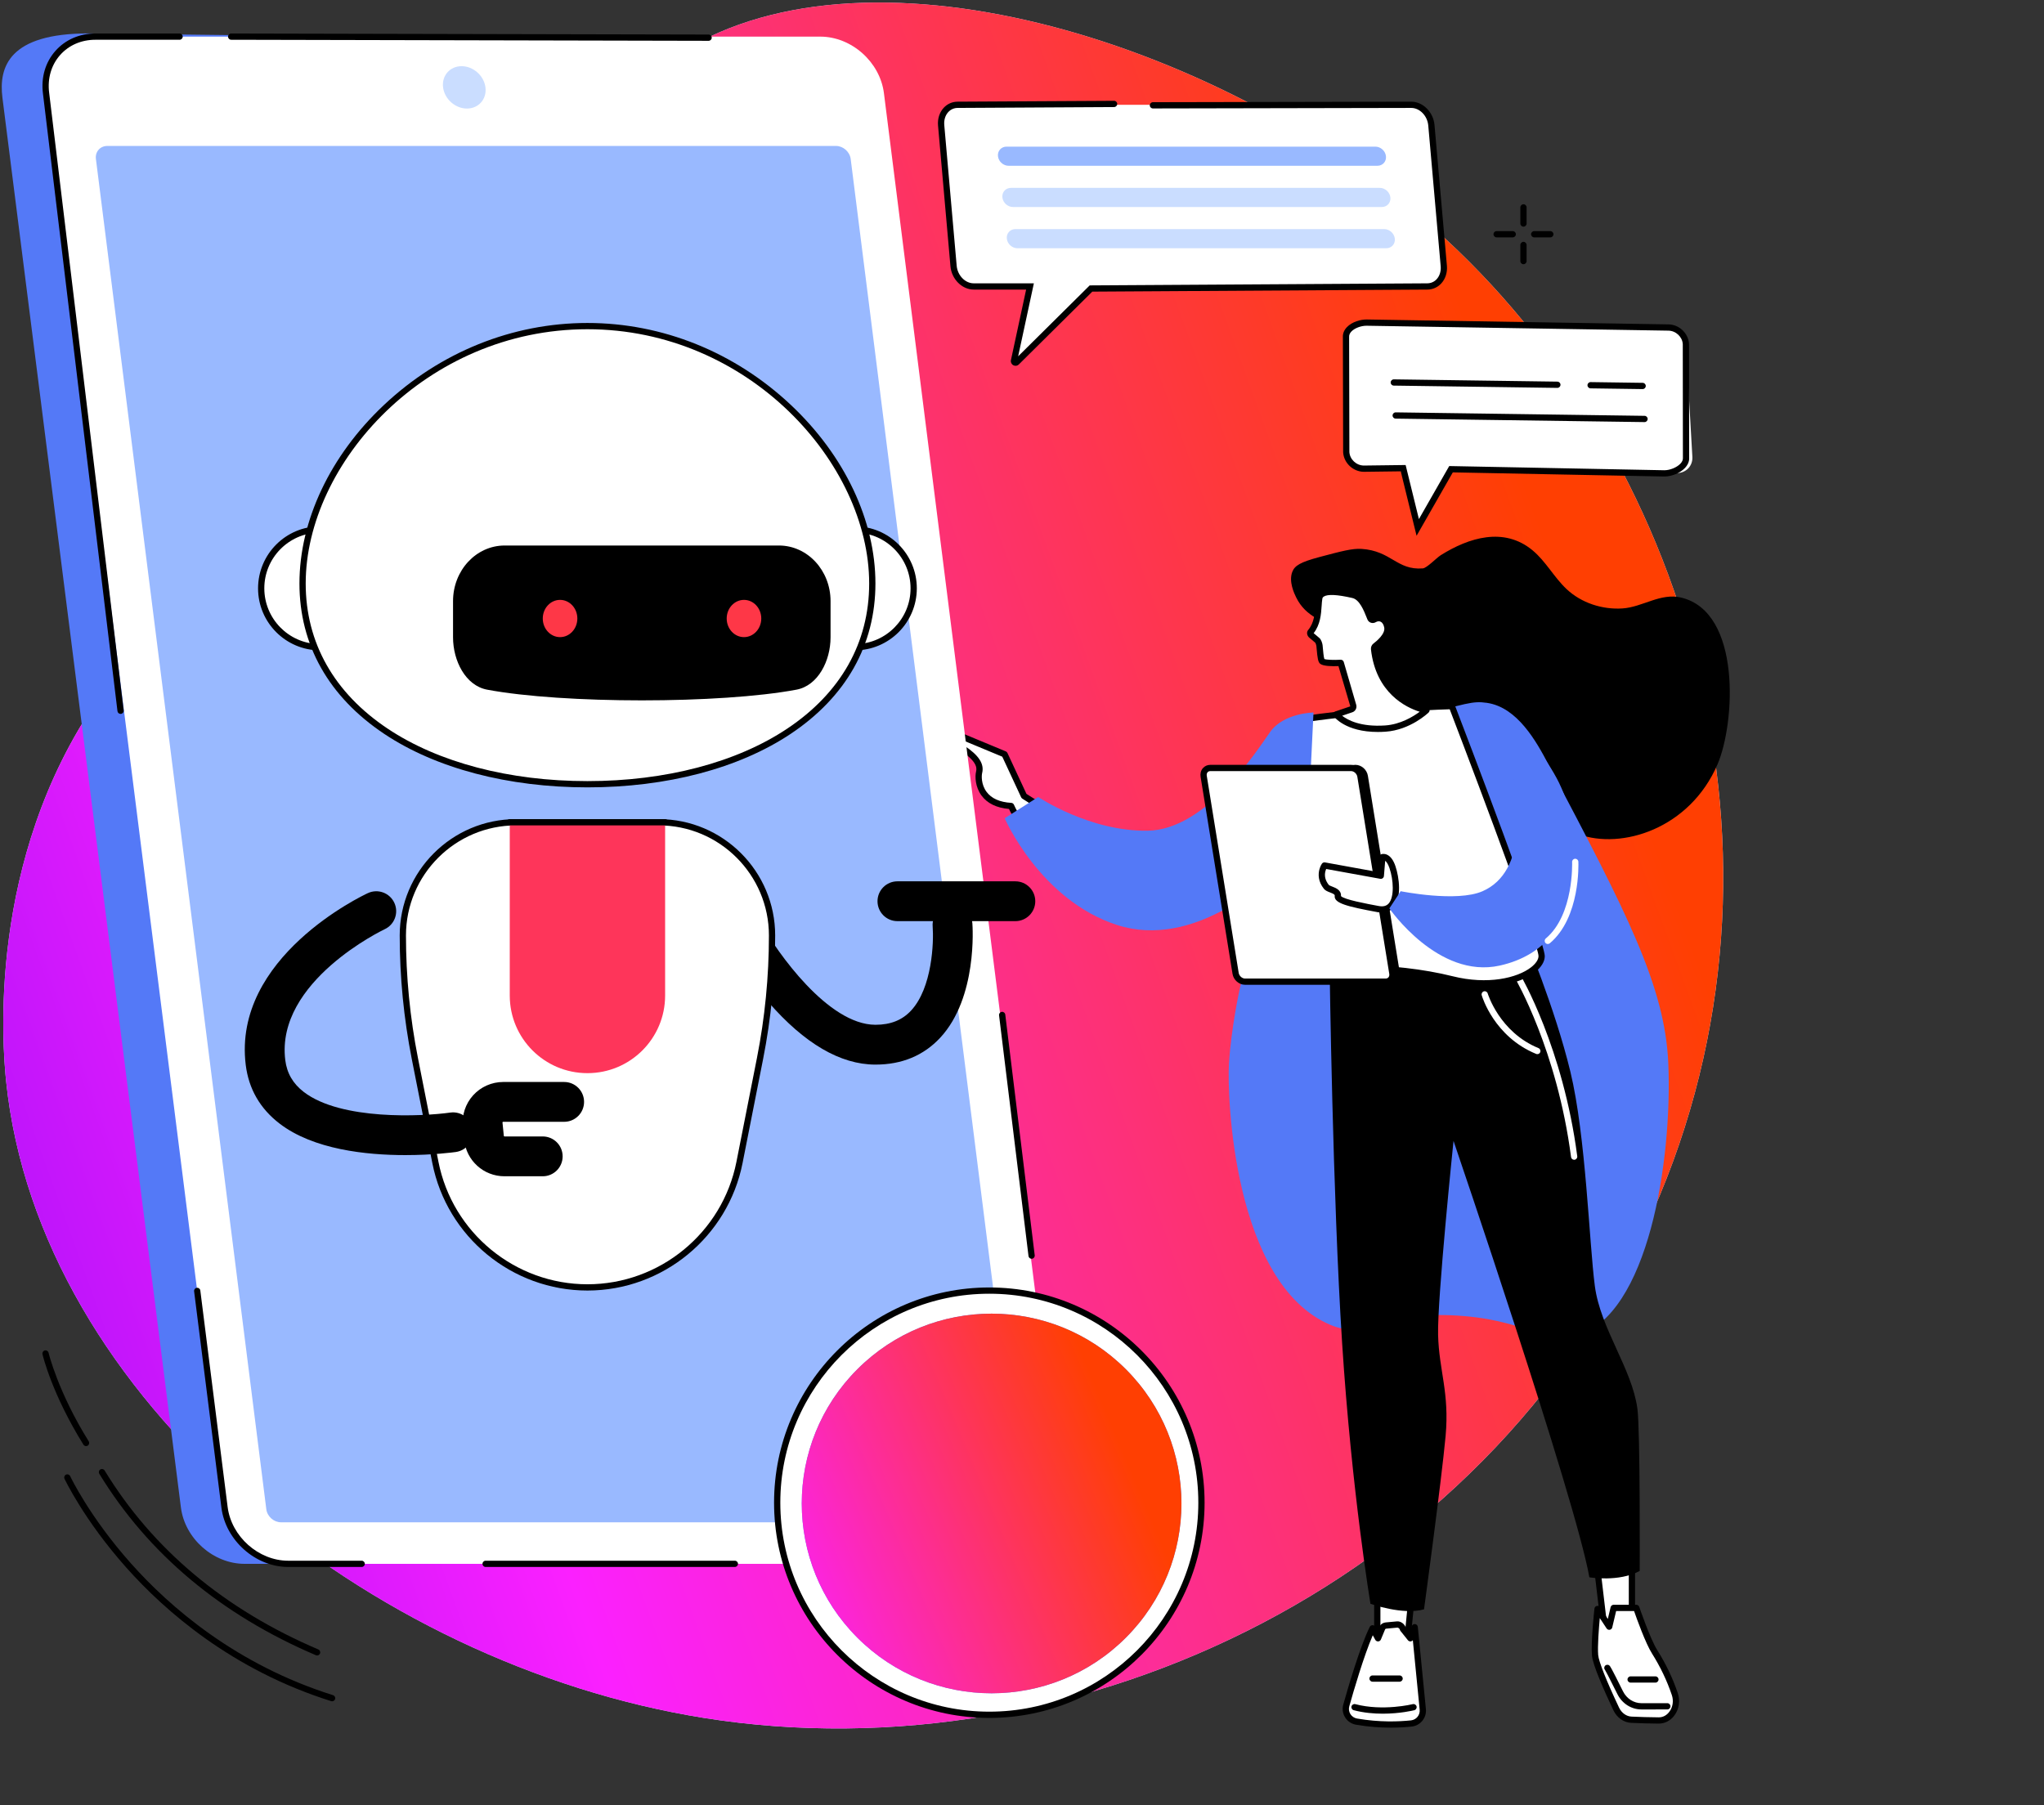 <svg width="557" height="492" viewBox="0 0 557 492" fill="none" xmlns="http://www.w3.org/2000/svg">
<rect x="0" y="0" width="557" height="492" fill="#333333" stroke="none"/>
<path d="M114.377 119.492C163.404 69.97 149.367 38.933 182.914 16.005C234.533 -19.276 330.871 11.077 387.707 59.605C457.319 119.04 493.234 227.561 452.321 325.737C408.75 430.292 294.109 484.566 191.813 468.209C100.463 453.603 10.664 381.347 1.666 294.685C0.691 285.291 -3.614 234.515 26.581 190.737C51.539 154.553 75.513 158.748 114.377 119.492Z" fill="#CADDFF"/>
<path d="M114.377 119.492C163.404 69.97 149.367 38.933 182.914 16.005C234.533 -19.276 330.871 11.077 387.707 59.605C457.319 119.04 493.234 227.561 452.321 325.737C408.75 430.292 294.109 484.566 191.813 468.209C100.463 453.603 10.664 381.347 1.666 294.685C0.691 285.291 -3.614 234.515 26.581 190.737C51.539 154.553 75.513 158.748 114.377 119.492Z" fill="url(#paint0_linear_2001_1871)"/>
<path d="M60.263 88.026C60.164 88.026 60.064 88.008 59.966 87.972C59.525 87.808 59.3 87.318 59.464 86.877L60.996 82.755C61.161 82.314 61.653 82.091 62.092 82.253C62.533 82.417 62.758 82.908 62.594 83.349L61.062 87.47C60.934 87.814 60.609 88.026 60.263 88.026Z" fill="black"/>
<path d="M56.694 97.625C56.595 97.625 56.495 97.608 56.397 97.572C55.956 97.407 55.731 96.917 55.895 96.476L57.428 92.355C57.591 91.914 58.083 91.69 58.523 91.853C58.964 92.017 59.189 92.508 59.025 92.949L57.493 97.07C57.365 97.413 57.04 97.625 56.694 97.625Z" fill="black"/>
<path d="M56.506 89.746C56.407 89.746 56.307 89.728 56.209 89.692L52.087 88.161C51.646 87.997 51.422 87.506 51.585 87.065C51.749 86.623 52.242 86.4 52.681 86.563L56.802 88.095C57.243 88.259 57.468 88.749 57.304 89.19C57.177 89.534 56.851 89.746 56.506 89.746Z" fill="black"/>
<path d="M66.105 93.315C66.007 93.315 65.906 93.298 65.808 93.262L61.687 91.729C61.246 91.565 61.021 91.075 61.185 90.633C61.349 90.192 61.841 89.968 62.281 90.132L66.402 91.664C66.843 91.828 67.068 92.319 66.904 92.76C66.777 93.103 66.451 93.315 66.105 93.315Z" fill="black"/>
<path d="M415.155 61.773C414.684 61.773 414.303 61.391 414.303 60.92V56.523C414.303 56.053 414.684 55.671 415.155 55.671C415.625 55.671 416.007 56.053 416.007 56.523V60.92C416.007 61.391 415.625 61.773 415.155 61.773Z" fill="black"/>
<path d="M415.155 72.014C414.684 72.014 414.303 71.632 414.303 71.162V66.765C414.303 66.295 414.684 65.913 415.155 65.913C415.625 65.913 416.007 66.295 416.007 66.765V71.162C416.007 71.632 415.625 72.014 415.155 72.014Z" fill="black"/>
<path d="M412.232 64.695H407.835C407.365 64.695 406.983 64.313 406.983 63.842C406.983 63.372 407.365 62.99 407.835 62.99H412.232C412.703 62.99 413.084 63.372 413.084 63.842C413.084 64.313 412.703 64.695 412.232 64.695Z" fill="black"/>
<path d="M422.474 64.695H418.077C417.606 64.695 417.225 64.313 417.225 63.842C417.225 63.372 417.606 62.99 418.077 62.99H422.474C422.944 62.99 423.326 63.372 423.326 63.842C423.326 64.313 422.944 64.695 422.474 64.695Z" fill="black"/>
<path d="M86.41 451.186C86.298 451.186 86.185 451.164 86.076 451.117C60.207 440.081 40.349 423.443 27.057 401.666C26.811 401.264 26.938 400.74 27.34 400.494C27.742 400.249 28.266 400.376 28.511 400.778C41.616 422.246 61.209 438.655 86.745 449.55C87.178 449.735 87.379 450.235 87.194 450.668C87.056 450.991 86.741 451.186 86.41 451.186Z" fill="black"/>
<path d="M23.457 394.127C23.173 394.127 22.895 393.985 22.734 393.726C14.209 380.052 11.68 369.52 11.576 369.078C11.469 368.62 11.753 368.162 12.211 368.054C12.67 367.946 13.128 368.231 13.235 368.689C13.26 368.794 15.816 379.408 24.179 392.824C24.429 393.223 24.306 393.749 23.908 393.998C23.767 394.085 23.611 394.127 23.457 394.127Z" fill="black"/>
<path d="M90.503 463.677C90.418 463.677 90.332 463.665 90.247 463.638C63.35 455.179 45.03 439.164 34.398 427.218C22.874 414.268 17.629 403.143 17.577 403.033C17.378 402.606 17.563 402.099 17.989 401.901C18.416 401.701 18.923 401.886 19.121 402.313C19.173 402.422 24.338 413.362 35.714 426.131C46.198 437.9 64.258 453.678 90.758 462.013C91.207 462.154 91.457 462.633 91.315 463.081C91.201 463.445 90.865 463.677 90.503 463.677Z" fill="black"/>
<path d="M371.027 149.599C368.513 149.437 365.555 150.223 359.64 151.795C354.31 153.212 352.835 154.165 352.178 155.802C351.103 158.483 352.708 161.787 353.19 162.777C355.915 168.384 360.903 169.119 364.192 171.681C374.833 179.969 369.407 194.043 378.23 202.845C386.635 211.23 394.485 201.379 409.594 209.375C421.489 215.669 420.382 223.764 430.082 227.331C441.93 231.688 460.493 225.832 468.022 208.335C472.843 197.131 474.636 166.765 458.092 162.858C452.465 161.529 447.58 165.482 442.097 165.826C436.615 166.171 430.939 164.344 426.909 160.561C423.481 157.343 421.241 152.979 417.62 149.981C409.837 143.536 400.277 146.512 392.613 151.314C391.468 152.031 388.83 154.825 387.715 154.912C380.629 155.464 379.151 150.121 371.027 149.599Z" fill="black"/>
<path d="M344.864 230.94C339.194 265.662 338.536 266.173 337.77 269.81C337.77 269.81 335.521 280.035 334.897 289.886C334.356 298.433 335.963 349.765 362.496 361.067C372.076 365.149 374.853 357.646 395.255 358.461C416.162 359.296 420.401 366.734 429.522 364.128C449.265 358.487 455.712 316.128 454.626 289.953C453.74 268.635 443.131 248.505 421.912 208.246C418.68 202.114 413.507 192.749 405.173 191.557C401.352 191.01 399.825 191.597 384.487 195.807C367.802 200.387 363.567 195.515 356.406 200.028C349.007 204.691 347.702 213.563 344.864 230.94Z" fill="#5479F7"/>
<path d="M375.318 431.988V448.779L383.397 448.288L384.987 431.988H375.318Z" fill="white"/>
<path d="M375.318 449.632C375.102 449.632 374.893 449.55 374.734 449.401C374.563 449.24 374.466 449.016 374.466 448.78V431.989C374.466 431.518 374.848 431.137 375.318 431.137H384.987C385.228 431.137 385.457 431.238 385.619 431.416C385.78 431.594 385.859 431.832 385.835 432.071L384.246 448.371C384.205 448.788 383.867 449.113 383.449 449.139L375.37 449.631C375.352 449.632 375.335 449.632 375.318 449.632ZM376.17 432.84V447.875L382.62 447.482L384.048 432.84H376.17Z" fill="black"/>
<path d="M384.609 469.718C381.32 470.07 375.936 470.299 369.662 469.218C367.605 468.864 366.302 466.815 366.867 464.806C368.441 459.21 371.548 448.781 374.024 443.785L375.514 446.509L376.707 443.634C376.912 443.293 377.266 443.07 377.661 443.033L380.759 442.744C381.406 442.684 382.181 443.32 382.294 443.96L384.335 446.509L385.512 443.481L387.716 465.884C387.904 467.797 386.522 469.513 384.609 469.718Z" fill="white"/>
<path d="M378.993 470.863C376.229 470.863 373.009 470.659 369.517 470.058C368.297 469.848 367.218 469.127 366.557 468.082C365.9 467.04 365.713 465.762 366.047 464.576C367.34 459.978 370.633 448.709 373.261 443.407C373.402 443.122 373.689 442.94 374.007 442.933C374.328 442.928 374.619 443.099 374.771 443.376L375.409 444.54L375.92 443.307C375.936 443.268 375.955 443.23 375.977 443.194C376.319 442.624 376.919 442.247 377.581 442.185L380.68 441.896C381.681 441.805 382.763 442.593 383.073 443.57L384.076 444.822L384.717 443.172C384.861 442.804 385.237 442.588 385.628 442.636C386.018 442.69 386.321 443.004 386.36 443.397L388.564 465.8C388.798 468.174 387.065 470.311 384.701 470.565C383.162 470.73 381.227 470.863 378.993 470.863ZM374.088 445.678C371.66 451.269 368.854 460.89 367.688 465.037C367.481 465.77 367.592 466.528 367.998 467.172C368.401 467.81 369.061 468.25 369.807 468.378C375.925 469.433 381.186 469.228 384.519 468.871C385.957 468.716 387.01 467.414 386.867 465.967L385.005 447.036C384.873 447.203 384.681 447.318 384.464 447.351C384.161 447.398 383.86 447.279 383.67 447.042L381.629 444.493C381.539 444.381 381.479 444.249 381.454 444.108C381.415 443.881 380.991 443.586 380.838 443.592L377.74 443.881C377.631 443.892 377.53 443.948 377.463 444.035L376.301 446.835C376.175 447.138 375.888 447.342 375.56 447.36C375.225 447.369 374.924 447.206 374.767 446.918L374.088 445.678Z" fill="black"/>
<path d="M376.796 467.057C374.349 467.057 371.611 466.819 368.898 466.106C368.443 465.986 368.171 465.52 368.29 465.065C368.41 464.61 368.878 464.339 369.331 464.458C376.877 466.443 384.908 464.475 384.988 464.455C385.446 464.342 385.908 464.619 386.022 465.075C386.136 465.531 385.859 465.994 385.402 466.109C385.175 466.166 381.534 467.057 376.796 467.057Z" fill="black"/>
<path d="M381.397 458.337H374.024C373.553 458.337 373.171 457.955 373.171 457.485C373.171 457.014 373.553 456.633 374.024 456.633H381.397C381.867 456.633 382.249 457.014 382.249 457.485C382.249 457.955 381.867 458.337 381.397 458.337Z" fill="black"/>
<path d="M434.746 423.104L437.134 443.348L444.706 443.085V423.104H434.746Z" fill="white"/>
<path d="M437.134 444.201C436.704 444.201 436.339 443.879 436.289 443.448L433.9 423.204C433.872 422.962 433.948 422.72 434.11 422.538C434.272 422.356 434.503 422.252 434.747 422.252H444.707C445.178 422.252 445.559 422.634 445.559 423.104V443.086C445.559 443.545 445.195 443.921 444.737 443.937L437.164 444.2C437.154 444.201 437.144 444.201 437.134 444.201ZM435.705 423.956L437.889 442.47L443.855 442.262V423.956H435.705Z" fill="black"/>
<path d="M435.337 438.519C435.337 438.519 434.362 447.51 434.663 451.127C434.878 453.715 438.43 461.531 440.432 465.768C441.256 467.511 442.826 468.628 444.568 468.704C446.692 468.796 449.647 468.902 452.03 468.905C455.308 468.908 457.563 465.182 456.393 461.707C455.312 458.501 453.597 454.482 450.899 450.203C448.868 446.981 445.901 438.225 445.901 438.225H439.73L438.519 443.349L435.337 438.519Z" fill="white"/>
<path d="M452.034 469.756C452.031 469.756 452.03 469.756 452.027 469.756C449.609 469.753 446.615 469.645 444.53 469.554C442.482 469.466 440.617 468.154 439.66 466.131C437.111 460.737 434.027 453.768 433.813 451.197C433.508 447.541 434.448 438.796 434.488 438.426C434.526 438.069 434.785 437.774 435.134 437.69C435.484 437.605 435.848 437.749 436.046 438.049L438.142 441.229L438.898 438.027C438.99 437.643 439.333 437.371 439.728 437.371H445.899C446.264 437.371 446.588 437.604 446.706 437.95C446.735 438.036 449.663 446.647 451.618 449.747C453.958 453.458 455.835 457.39 457.198 461.435C457.892 463.493 457.569 465.745 456.336 467.46C455.288 468.919 453.719 469.756 452.034 469.756ZM435.948 440.998C435.684 443.899 435.315 448.699 435.511 451.056C435.659 452.837 437.733 458.066 441.201 465.403C441.886 466.852 443.19 467.79 444.603 467.851C446.673 467.941 449.641 468.049 452.03 468.052C452.031 468.052 452.032 468.052 452.034 468.052C453.181 468.052 454.218 467.489 454.953 466.465C455.867 465.195 456.103 463.518 455.583 461.979C454.264 458.063 452.445 454.253 450.178 450.656C448.399 447.837 445.998 441.107 445.292 439.076H440.403L439.347 443.544C439.269 443.875 439.001 444.128 438.666 444.187C438.331 444.247 437.993 444.101 437.806 443.817L435.948 440.998Z" fill="black"/>
<path d="M447.321 465.901C444.545 465.901 442.026 464.297 440.746 461.714C438.123 456.424 437.516 455.348 437.376 455.138C437.103 454.831 437.085 454.363 437.352 454.035C437.65 453.67 438.186 453.615 438.551 453.911C438.756 454.078 438.933 454.222 442.272 460.957C443.263 462.956 445.197 464.197 447.321 464.197C447.323 464.197 447.325 464.197 447.327 464.197L454.354 464.19C454.355 464.19 454.355 464.19 454.355 464.19C454.826 464.19 455.207 464.571 455.207 465.041C455.208 465.512 454.827 465.894 454.356 465.894L447.329 465.901C447.326 465.901 447.323 465.901 447.321 465.901Z" fill="black"/>
<path d="M451.108 458.587H444.352C443.881 458.587 443.5 458.205 443.5 457.735C443.5 457.264 443.881 456.883 444.352 456.883H451.108C451.579 456.883 451.961 457.264 451.961 457.735C451.961 458.205 451.579 458.587 451.108 458.587Z" fill="black"/>
<path d="M362.338 264.119C362.338 264.119 363.143 325.904 365.739 366.127C368.335 406.35 373.457 437.104 373.457 437.104C373.457 437.104 382.269 440.271 388.053 438.612C388.053 438.612 392.843 403.329 393.931 391.402C395.019 379.476 392.13 373.558 391.887 363.797C391.643 354.037 396.093 310.941 396.093 310.941C396.093 310.941 429.311 408.369 433.111 429.887C433.111 429.887 441.156 431.251 446.826 428.152C446.826 428.152 447.002 389.837 446.198 383.918C444.708 372.95 436.142 362.152 434.603 350.503C433.064 338.853 432.172 309.616 427.934 292.08C423.696 274.543 415.384 254.842 415.384 254.842L362.338 264.119Z" fill="black"/>
<path d="M418.929 287.301C418.822 287.301 418.712 287.281 418.607 287.237C407.19 282.56 403.907 271.701 403.772 271.242C403.641 270.79 403.9 270.318 404.351 270.186C404.805 270.053 405.276 270.313 405.408 270.764C405.44 270.869 408.617 281.303 419.253 285.661C419.688 285.839 419.897 286.337 419.718 286.772C419.584 287.102 419.265 287.301 418.929 287.301Z" fill="white"/>
<path d="M428.963 316.092C428.541 316.092 428.175 315.779 428.119 315.349C424.334 286.262 413 266.842 412.885 266.649C412.646 266.244 412.78 265.721 413.185 265.481C413.59 265.243 414.113 265.377 414.352 265.781C414.468 265.976 425.976 285.676 429.809 315.13C429.87 315.596 429.54 316.024 429.074 316.085C429.037 316.09 428.999 316.092 428.963 316.092Z" fill="white"/>
<path d="M259.28 199.552L273.758 205.572L279.044 216.944C282.211 219.055 285.369 220.77 288.498 222.15C287.927 223.369 287.362 224.59 286.827 225.822C285.956 227.823 285.12 229.84 284.289 231.858C277.961 225.564 275.526 219.667 275.526 219.667C266.595 219.146 266.373 212.257 266.815 210.473C267.256 208.69 266.443 206.662 262.338 203.964C257.846 201.013 259.28 199.552 259.28 199.552Z" fill="white"/>
<path d="M284.289 232.71C284.066 232.71 283.849 232.622 283.688 232.462C278.285 227.088 275.685 222.043 274.956 220.479C271.555 220.182 269.035 218.95 267.46 216.813C265.762 214.509 265.649 211.637 265.987 210.269C266.251 209.203 266.111 207.464 261.87 204.677C259.589 203.178 258.362 201.76 258.223 200.464C258.126 199.561 258.58 199.049 258.672 198.955C258.916 198.706 259.286 198.63 259.607 198.765L274.084 204.785C274.281 204.867 274.44 205.019 274.53 205.212L279.715 216.367C282.663 218.316 285.733 219.999 288.842 221.371C289.052 221.463 289.215 221.636 289.296 221.851C289.376 222.066 289.367 222.303 289.27 222.512C288.732 223.659 288.158 224.896 287.609 226.161C286.7 228.25 285.826 230.364 285.077 232.182C284.969 232.445 284.736 232.637 284.457 232.693C284.401 232.704 284.345 232.71 284.289 232.71ZM260.124 200.826C260.441 201.367 261.184 202.186 262.806 203.252C266.721 205.825 268.258 208.185 267.641 210.678C267.473 211.359 267.33 213.764 268.832 215.802C270.171 217.619 272.44 218.633 275.575 218.816C275.901 218.835 276.188 219.039 276.313 219.341C276.336 219.395 278.534 224.603 283.994 230.338C284.625 228.811 285.324 227.14 286.045 225.482C286.48 224.482 286.927 223.503 287.36 222.572C284.364 221.198 281.411 219.545 278.571 217.652C278.441 217.566 278.337 217.444 278.271 217.303L273.124 206.231L260.124 200.826Z" fill="black"/>
<path d="M356.294 195.84C356.294 195.84 376.118 193.004 395.632 192.437C395.632 192.437 420.107 256.281 420.105 260.589C420.103 264.897 409.654 270.409 395.632 266.893C381.61 263.378 363.794 263.029 353.776 265.369C338.765 268.875 356.294 195.84 356.294 195.84Z" fill="white"/>
<path d="M404.443 268.878C401.702 268.879 398.679 268.535 395.425 267.72C382.235 264.413 364.413 263.76 353.97 266.199C352.341 266.579 350.892 266.193 349.786 265.08C341.037 256.278 354.872 198.114 355.465 195.642C355.546 195.302 355.827 195.047 356.173 194.997C356.372 194.969 376.269 192.147 395.607 191.585C395.962 191.565 396.298 191.794 396.428 192.132C398.939 198.682 420.96 256.249 420.958 260.589C420.957 262.069 420.009 263.623 418.287 264.966C415.633 267.035 410.797 268.878 404.443 268.878ZM369.53 263.031C378.269 263.031 387.888 264.074 395.84 266.067C405.386 268.46 413.466 266.564 417.239 263.622C418.519 262.624 419.253 261.518 419.254 260.588C419.255 257.566 404.865 218.918 395.053 193.307C377.836 193.848 360.341 196.147 356.987 196.605C352.948 213.609 344.361 257.205 350.995 263.879C351.69 264.579 352.512 264.79 353.583 264.54C357.93 263.524 363.522 263.031 369.53 263.031Z" fill="black"/>
<path d="M282.922 217.214L273.781 223.01C273.781 223.01 283.42 245.291 304.389 252.097C325.358 258.904 345.18 239.614 345.18 239.614L343.375 280.976C343.375 280.976 353.506 286.98 353.506 286.449C353.506 285.918 357.935 194.181 357.935 194.181C357.935 194.181 349.757 194.312 346.11 199.503C342.464 204.694 328.662 226.142 312.795 226.402C296.928 226.661 282.922 217.214 282.922 217.214Z" fill="#5479F7"/>
<path d="M333.324 213.018L369.359 209.303C370.568 209.303 371.713 210.317 371.915 211.569L380.616 265.278C380.819 266.529 380.003 267.544 378.794 267.544L340.583 265.669C339.373 265.669 338.105 266.529 337.902 265.278L329.201 211.569C328.999 210.317 332.115 213.018 333.324 213.018Z" fill="black"/>
<path d="M378.793 268.397L340.541 266.521C340.299 266.522 339.971 266.594 339.654 266.662C339.025 266.798 338.314 266.952 337.72 266.549C337.366 266.307 337.144 265.925 337.061 265.414L328.36 211.706C328.249 211.022 328.621 210.685 328.786 210.571C329.467 210.103 330.272 210.57 331.491 211.278C332.008 211.578 332.957 212.128 333.297 212.164L369.271 208.456C369.3 208.453 369.329 208.451 369.359 208.451C370.993 208.451 372.486 209.761 372.756 211.433L381.457 265.141C381.597 266.005 381.376 266.854 380.851 267.47C380.343 268.068 379.613 268.397 378.793 268.397ZM340.583 264.818L378.835 266.694C379.109 266.693 379.373 266.58 379.554 266.366C379.758 266.127 379.836 265.789 379.775 265.414L371.075 211.706C370.941 210.879 370.178 210.178 369.397 210.156L333.412 213.866C333.383 213.869 333.354 213.87 333.324 213.87C332.615 213.87 331.8 213.427 330.636 212.752C330.51 212.679 330.365 212.595 330.217 212.511L338.737 265.101C338.893 265.084 339.124 265.034 339.292 264.997C339.678 264.914 340.116 264.818 340.583 264.818Z" fill="black"/>
<path d="M329.831 209.304H368.166C369.375 209.304 370.52 210.318 370.723 211.57L379.423 265.279C379.626 266.53 378.81 267.545 377.601 267.545H339.266C338.057 267.545 336.912 266.53 336.709 265.279L328.008 211.57C327.806 210.318 328.622 209.304 329.831 209.304Z" fill="white"/>
<path d="M377.601 268.397H339.266C337.631 268.397 336.139 267.087 335.868 265.415L327.167 211.707C327.027 210.843 327.248 209.994 327.772 209.378C328.28 208.781 329.011 208.452 329.831 208.452H368.166C369.8 208.452 371.292 209.762 371.563 211.434L380.264 265.142C380.404 266.006 380.183 266.855 379.659 267.471C379.15 268.068 378.42 268.397 377.601 268.397ZM329.831 210.156C329.514 210.156 329.252 210.269 329.069 210.482C328.867 210.721 328.789 211.058 328.849 211.434L337.55 265.142C337.686 265.983 338.471 266.693 339.265 266.693H377.6C377.916 266.693 378.179 266.58 378.361 266.367C378.564 266.128 378.643 265.79 378.582 265.414L369.881 211.707C369.745 210.866 368.959 210.156 368.165 210.156H329.831V210.156Z" fill="black"/>
<path d="M376.691 233.619L376.278 238.675L360.925 235.884C360.925 235.884 360.572 236.392 360.359 237.211C360.073 238.309 360.04 239.968 361.447 241.72C362.117 242.554 364.77 242.579 364.563 244.234C364.382 245.68 370.383 246.807 375.575 247.771C381.386 248.85 380.889 240.568 379.452 236.329C378.332 233.023 376.691 233.619 376.691 233.619Z" fill="white"/>
<path d="M376.552 248.717C376.204 248.717 375.828 248.684 375.421 248.608C367.088 247.061 363.463 246.17 363.718 244.128C363.757 243.822 363.48 243.628 362.433 243.224C361.813 242.984 361.171 242.737 360.783 242.254C359.151 240.221 359.203 238.273 359.534 236.997C359.779 236.057 360.181 235.462 360.226 235.397C360.417 235.123 360.748 234.985 361.078 235.046L375.506 237.668L375.842 233.55C375.87 233.218 376.088 232.932 376.401 232.818C376.525 232.773 377.192 232.568 378.021 232.967C378.966 233.421 379.719 234.46 380.26 236.055C381.304 239.137 382.027 244.681 379.736 247.326C379.154 247.999 378.156 248.717 376.552 248.717ZM365.422 244.216C366.239 245.17 372.396 246.313 375.731 246.933C376.945 247.157 377.833 246.922 378.448 246.21C379.982 244.439 379.745 239.844 378.645 236.602C378.255 235.45 377.818 234.869 377.466 234.608L377.128 238.744C377.108 238.984 376.988 239.204 376.797 239.35C376.607 239.497 376.365 239.557 376.126 239.513L361.386 236.834C361.316 236.996 361.243 237.196 361.184 237.425C360.845 238.732 361.157 239.998 362.112 241.187C362.217 241.314 362.736 241.514 363.046 241.634C363.987 241.997 365.545 242.598 365.422 244.216Z" fill="black"/>
<path d="M378.611 247.574L381.689 242.893C381.689 242.893 396.959 245.99 404.007 242.893C416.317 237.485 413.989 218.587 411.895 209.18C409.8 199.774 405.172 191.557 405.172 191.557C405.172 191.557 416.482 197.946 424.152 211.996C431.822 226.045 434.317 257.487 408.667 263.168C391.886 266.885 378.611 247.574 378.611 247.574Z" fill="#5479F7"/>
<path d="M421.786 257.281C421.543 257.281 421.302 257.177 421.133 256.977C420.83 256.617 420.877 256.079 421.237 255.776C428.928 249.31 428.414 235.077 428.408 234.934C428.388 234.464 428.753 234.067 429.223 234.047C429.703 234.029 430.09 234.391 430.111 234.861C430.138 235.478 430.671 250.071 422.333 257.081C422.174 257.215 421.98 257.281 421.786 257.281Z" fill="white"/>
<path d="M374.447 168.846C374.066 169.072 373.58 168.912 373.413 168.5C372.616 166.544 371.34 162.757 368.73 162.155C365.385 161.383 359.97 160.386 359.505 163.031C359.096 165.349 359.577 169.35 357.137 172.249C356.903 172.526 357.105 172.971 357.394 173.19L358.93 174.486C359.254 174.731 359.531 175.557 359.571 175.964C359.693 177.222 359.851 179.898 360.286 180.244C361.134 180.917 365.364 180.655 365.364 180.655L368.757 192.321C368.886 192.764 368.624 193.226 368.181 193.339L364.144 194.712C364.144 194.712 367.385 199.255 377.513 198.57C383.987 198.131 388.724 193.57 388.724 193.57C388.724 193.57 376.138 191.782 374.439 176.905C374.402 176.578 374.543 176.255 374.805 176.058C375.809 175.303 378.512 173.081 378.039 170.827C377.537 168.435 375.749 168.071 374.447 168.846Z" fill="white"/>
<path d="M375.476 199.492C366.616 199.492 363.583 195.393 363.45 195.206C363.293 194.987 363.249 194.706 363.332 194.45C363.415 194.193 363.614 193.991 363.869 193.905L367.907 192.532C367.928 192.525 367.95 192.518 367.971 192.513L364.737 181.541C363.01 181.615 360.598 181.58 359.756 180.911C359.196 180.465 359.021 179.471 358.782 176.708C358.761 176.464 358.741 176.238 358.722 176.047C358.697 175.786 358.507 175.27 358.388 175.142L356.845 173.841C356.499 173.581 356.241 173.143 356.192 172.697C356.15 172.328 356.254 171.974 356.485 171.7C358.134 169.741 358.312 167.106 358.455 164.99C358.506 164.228 358.555 163.509 358.665 162.883C358.79 162.172 359.181 161.582 359.796 161.175C361.309 160.172 364.124 160.219 368.922 161.325C371.74 161.975 373.091 165.381 373.985 167.636L374.146 168.037C375.038 167.556 376.029 167.492 376.889 167.87C377.884 168.306 378.588 169.294 378.873 170.651C379.412 173.218 376.876 175.567 375.317 176.738C375.295 176.755 375.283 176.782 375.286 176.807C376.886 190.823 388.357 192.654 388.845 192.726C389.167 192.772 389.435 192.999 389.534 193.308C389.633 193.618 389.549 193.957 389.314 194.183C389.112 194.378 384.277 198.965 377.57 199.419C376.839 199.469 376.141 199.492 375.476 199.492ZM365.737 195.069C367.236 196.245 370.767 198.17 377.455 197.719C381.644 197.435 385.113 195.297 386.877 193.983C383.228 192.844 374.958 188.964 373.593 177.001C373.521 176.377 373.789 175.754 374.293 175.376C375.069 174.793 377.573 172.754 377.205 171.002C377.034 170.186 376.688 169.642 376.205 169.431C375.812 169.257 375.33 169.311 374.883 169.578C374.488 169.813 374.01 169.865 373.577 169.72C373.144 169.574 372.797 169.246 372.624 168.82C372.554 168.649 372.479 168.462 372.401 168.264C371.684 166.458 370.486 163.434 368.539 162.986C364.408 162.033 361.784 161.902 360.736 162.596C360.509 162.747 360.388 162.926 360.344 163.178C360.249 163.715 360.204 164.39 360.155 165.105C360.001 167.393 359.809 170.224 357.976 172.566L359.479 173.834C360.068 174.278 360.375 175.429 360.418 175.882C360.437 176.079 360.457 176.309 360.48 176.561C360.547 177.334 360.698 179.082 360.892 179.614C361.425 179.828 363.416 179.92 365.312 179.805C365.697 179.779 366.071 180.034 366.182 180.417L369.576 192.083C369.702 192.516 369.646 192.988 369.422 193.38C369.203 193.763 368.851 194.036 368.429 194.154L365.737 195.069Z" fill="black"/>
<path d="M384.57 28.561C387.331 28.561 389.788 31.056 390.06 34.135L393.442 72.496C393.713 75.574 391.696 78.07 388.936 78.07H297.346L276.771 97.845L280.682 78.07H265.34C262.58 78.07 260.122 75.574 259.85 72.496L256.468 34.135C256.197 31.056 258.214 28.561 260.975 28.561H384.57Z" fill="white"/>
<path d="M276.741 99.696C276.532 99.696 276.32 99.644 276.124 99.537C275.622 99.262 275.365 98.702 275.486 98.143L279.626 78.923H265.339C262.153 78.923 259.31 76.073 259.001 72.571L255.619 34.211C255.458 32.387 256.014 30.634 257.143 29.401C258.142 28.31 259.503 27.709 260.975 27.709L303.592 27.474C303.593 27.474 303.594 27.474 303.596 27.474C304.065 27.474 304.445 27.852 304.448 28.321C304.451 28.791 304.071 29.175 303.601 29.178L260.979 29.414C259.987 29.414 259.072 29.818 258.4 30.552C257.593 31.434 257.198 32.713 257.317 34.061L260.699 72.422C260.932 75.067 263.014 77.219 265.339 77.219H281.736L277.452 97.111L296.95 77.783L388.93 77.219C389.923 77.219 390.837 76.815 391.509 76.08C392.316 75.199 392.711 73.92 392.593 72.572L389.21 34.211C388.977 31.566 386.895 29.414 384.57 29.414L314.177 29.556C314.176 29.556 314.176 29.556 314.175 29.556C313.705 29.556 313.324 29.175 313.323 28.705C313.322 28.235 313.703 27.853 314.174 27.852L384.568 27.71C387.757 27.71 390.599 30.559 390.908 34.061L394.29 72.422C394.451 74.245 393.895 75.998 392.766 77.231C391.767 78.322 390.407 78.923 388.935 78.923L297.656 79.483L277.64 99.323C277.394 99.568 277.07 99.696 276.741 99.696Z" fill="black"/>
<path d="M375.346 45.182H274.848C273.403 45.182 272.106 44.014 271.951 42.574C271.796 41.133 272.842 39.965 274.287 39.965H374.785C376.231 39.965 377.528 41.133 377.682 42.574C377.837 44.014 376.791 45.182 375.346 45.182Z" fill="#99B9FF"/>
<path d="M376.551 56.421H276.053C274.608 56.421 273.311 55.253 273.156 53.812C273.001 52.371 274.048 51.203 275.493 51.203H375.991C377.436 51.203 378.733 52.371 378.888 53.812C379.043 55.253 377.996 56.421 376.551 56.421Z" fill="#CADDFF"/>
<path d="M377.759 67.659H277.261C275.816 67.659 274.519 66.491 274.364 65.05C274.209 63.609 275.255 62.441 276.701 62.441H377.199C378.644 62.441 379.941 63.609 380.096 65.05C380.25 66.491 379.204 67.659 377.759 67.659Z" fill="#CADDFF"/>
<path d="M456.938 128.927C459.422 128.961 461.322 126.99 461.18 124.524L459.418 93.792C459.276 91.326 457.148 89.298 454.664 89.263L374.159 87.644C371.675 87.609 366.65 89.428 366.791 91.894L366.863 123.206C367.005 125.673 369.133 127.7 371.617 127.735L381.526 127.599L386.343 143.751L395.411 127.882L456.938 128.927Z" fill="white"/>
<path d="M386.024 146.025L381.709 128.459L371.627 128.587C368.687 128.546 366.178 126.154 366.012 123.255L365.939 91.896C365.882 90.935 366.261 89.975 367.037 89.165C368.451 87.688 370.805 87.047 372.47 87.075L454.677 88.411C457.592 88.452 460.102 90.844 460.267 93.743L460.304 124.764C460.36 125.722 459.957 126.707 459.136 127.563C457.81 128.947 455.509 129.892 453.489 129.868L395.899 128.744L386.024 146.025ZM383.042 126.738L386.661 141.475L394.922 127.02L395.427 127.03L453.518 128.163C453.538 128.163 453.559 128.163 453.58 128.163C455.077 128.163 456.927 127.406 457.905 126.384C458.397 125.871 458.631 125.342 458.602 124.814L458.565 93.793C458.45 91.814 456.694 90.144 454.651 90.115L372.444 88.779C372.42 88.778 372.395 88.778 372.371 88.778C370.858 88.778 369.142 89.43 368.268 90.344C367.821 90.809 367.611 91.314 367.641 91.845L367.715 123.204C367.83 125.183 369.586 126.854 371.628 126.883L383.042 126.738Z" fill="black"/>
<path d="M448.144 115.038C448.14 115.038 448.136 115.038 448.132 115.038L380.323 114.092C379.852 114.085 379.476 113.698 379.483 113.228C379.489 112.762 379.869 112.388 380.334 112.388C380.338 112.388 380.342 112.388 380.346 112.388L448.155 113.334C448.626 113.341 449.002 113.727 448.996 114.198C448.989 114.664 448.609 115.038 448.144 115.038Z" fill="black"/>
<path d="M447.627 106.042C447.623 106.042 447.62 106.042 447.616 106.042L433.437 105.844C432.966 105.837 432.59 105.451 432.597 104.98C432.603 104.514 432.984 104.14 433.449 104.14C433.453 104.14 433.456 104.14 433.46 104.14L447.639 104.338C448.11 104.344 448.486 104.731 448.479 105.201C448.472 105.668 448.092 106.042 447.627 106.042Z" fill="black"/>
<path d="M424.388 105.717C424.384 105.717 424.38 105.717 424.376 105.717L379.806 105.095C379.335 105.088 378.959 104.701 378.966 104.231C378.973 103.765 379.353 103.391 379.818 103.391C379.822 103.391 379.826 103.391 379.83 103.391L424.399 104.013C424.87 104.02 425.246 104.406 425.24 104.877C425.233 105.343 424.853 105.717 424.388 105.717Z" fill="black"/>
<path d="M66.653 426.216H264.157C272.668 426.216 278.697 419.339 277.623 410.854L228.991 26.665C227.917 18.181 220.147 11.304 211.636 11.304L24.047 9.112C2.514 9.112 -0.407 18.181 0.666 26.665L49.298 410.854C50.372 419.338 58.142 426.216 66.653 426.216Z" fill="#5479F7"/>
<path d="M78.538 426.215H276.042C284.553 426.215 290.582 419.316 289.508 410.805L240.876 25.393C239.802 16.882 232.032 9.982 223.521 9.982H26.017C17.506 9.982 11.477 16.882 12.551 25.393L61.183 410.805C62.257 419.316 70.027 426.215 78.538 426.215Z" fill="white"/>
<path d="M32.857 194.566C32.432 194.566 32.064 194.249 32.012 193.816L11.705 25.494C11.152 21.114 12.353 16.991 15.088 13.889C17.794 10.82 21.675 9.13 26.017 9.13H48.939C49.409 9.13 49.791 9.511 49.791 9.982C49.791 10.452 49.409 10.834 48.939 10.834H26.017C22.171 10.834 18.744 12.319 16.366 15.016C13.96 17.745 12.905 21.393 13.396 25.286L33.704 193.612C33.76 194.079 33.427 194.504 32.96 194.56C32.925 194.564 32.89 194.566 32.857 194.566Z" fill="black"/>
<path d="M193.097 11.122C193.097 11.122 193.096 11.122 193.096 11.122L62.993 10.835C62.522 10.834 62.142 10.452 62.143 9.981C62.144 9.511 62.525 9.131 62.995 9.131C62.995 9.131 62.996 9.131 62.996 9.131L193.099 9.418C193.57 9.419 193.95 9.801 193.949 10.271C193.948 10.742 193.567 11.122 193.097 11.122Z" fill="black"/>
<path d="M281.117 343.074C280.693 343.074 280.326 342.757 280.273 342.325L272.249 276.72C272.191 276.253 272.524 275.828 272.991 275.771C273.457 275.718 273.883 276.047 273.94 276.514L281.964 342.119C282.022 342.586 281.689 343.011 281.222 343.068C281.187 343.072 281.152 343.074 281.117 343.074Z" fill="black"/>
<path d="M200.251 427.067H132.334C131.863 427.067 131.481 426.686 131.481 426.215C131.481 425.745 131.863 425.363 132.334 425.363H200.252C200.722 425.363 201.104 425.745 201.104 426.215C201.104 426.686 200.722 427.067 200.251 427.067Z" fill="black"/>
<path d="M98.559 427.068H78.538C69.627 427.068 61.462 419.82 60.338 410.912L52.896 351.935C52.838 351.469 53.168 351.042 53.635 350.983C54.104 350.926 54.529 351.255 54.587 351.722L62.029 410.699C63.049 418.785 70.456 425.364 78.539 425.364H98.56C99.03 425.364 99.412 425.745 99.412 426.216C99.412 426.686 99.03 427.068 98.559 427.068Z" fill="black"/>
<path d="M278.253 411.336L231.818 43.333C231.57 41.368 229.776 39.775 227.811 39.775H29.245C27.28 39.775 25.889 41.368 26.137 43.333L72.572 411.336C72.819 413.301 74.613 414.894 76.578 414.894H275.144C277.109 414.894 278.501 413.301 278.253 411.336Z" fill="#99B9FF"/>
<path d="M127.243 29.584C130.431 29.584 132.69 27 132.287 23.811C131.885 20.623 128.974 18.038 125.786 18.038C122.597 18.038 120.339 20.623 120.741 23.811C121.144 27 124.054 29.584 127.243 29.584Z" fill="#CADDFF"/>
<path d="M238.586 290.15C238.556 290.15 238.525 290.15 238.494 290.15C228.984 290.122 219.198 284.396 209.407 273.13C202.544 265.233 198.176 257.423 197.994 257.094C196.538 254.475 197.482 251.171 200.102 249.715C202.721 248.26 206.025 249.203 207.481 251.823C211.737 259.455 225.605 279.259 238.526 279.297C238.546 279.297 238.565 279.297 238.585 279.297C242.683 279.297 245.851 278.032 248.269 275.431C254.057 269.203 254.48 256.759 254.155 252.49C253.927 249.502 256.165 246.895 259.153 246.667C262.138 246.44 264.748 248.677 264.976 251.666C265.039 252.486 266.39 271.876 256.218 282.82C251.697 287.684 245.765 290.15 238.586 290.15Z" fill="black"/>
<path d="M276.689 251.052H244.551C241.555 251.052 239.125 248.622 239.125 245.626C239.125 242.629 241.555 240.199 244.551 240.199H276.689C279.686 240.199 282.116 242.629 282.116 245.626C282.116 248.622 279.686 251.052 276.689 251.052Z" fill="black"/>
<path d="M232.954 176.393H232.521V144.305H232.954C241.807 144.305 248.985 151.482 248.985 160.336V160.362C248.985 169.216 241.808 176.393 232.954 176.393Z" fill="white"/>
<path d="M232.954 177.245H232.521C232.051 177.245 231.669 176.864 231.669 176.393V144.305C231.669 143.835 232.051 143.453 232.521 143.453H232.954C242.263 143.453 249.837 151.027 249.837 160.336C249.837 169.671 242.263 177.245 232.954 177.245ZM233.373 145.163V175.536C241.549 175.312 248.133 168.591 248.133 160.362C248.133 152.107 241.549 145.386 233.373 145.163Z" fill="black"/>
<path d="M87.206 176.393H87.639V144.305H87.206C78.353 144.305 71.175 151.482 71.175 160.336V160.362C71.175 169.216 78.352 176.393 87.206 176.393Z" fill="white"/>
<path d="M87.639 177.246H87.207C77.897 177.246 70.323 169.672 70.323 160.362C70.323 151.027 77.897 143.453 87.207 143.453H87.639C88.11 143.453 88.491 143.835 88.491 144.305V176.393C88.492 176.864 88.11 177.246 87.639 177.246ZM86.787 145.163C78.611 145.386 72.027 152.107 72.027 160.337C72.027 168.591 78.611 175.312 86.787 175.536V145.163Z" fill="black"/>
<path d="M82.453 159.024C82.453 124.544 117.208 88.877 160.08 88.877C202.953 88.877 237.708 124.544 237.708 159.024C237.708 193.504 202.953 213.741 160.08 213.741C117.208 213.741 82.453 193.504 82.453 159.024Z" fill="white"/>
<path d="M160.08 214.592C138.467 214.592 118.805 209.417 104.717 200.021C89.594 189.935 81.601 175.759 81.601 159.024C81.601 141.888 89.986 124.165 104.605 110.4C119.93 95.971 139.631 88.024 160.08 88.024C180.529 88.024 200.23 95.971 215.555 110.4C230.175 124.165 238.559 141.888 238.559 159.024C238.559 175.759 230.566 189.935 215.444 200.021C201.355 209.417 181.693 214.592 160.08 214.592ZM160.08 89.729C116.138 89.729 83.305 126.313 83.305 159.024C83.305 175.162 91.036 188.848 105.662 198.603C119.474 207.815 138.8 212.888 160.08 212.888C181.36 212.888 200.686 207.815 214.498 198.603C229.124 188.848 236.855 175.162 236.855 159.024C236.855 126.313 204.022 89.729 160.08 89.729Z" fill="black"/>
<path d="M179.526 224.1H140.637C123.592 224.1 109.775 237.917 109.775 254.962C109.775 266.223 110.873 277.457 113.055 288.504L118.646 316.821C122.553 336.61 139.909 350.875 160.081 350.875C180.253 350.875 197.609 336.61 201.516 316.821L207.107 288.504C209.289 277.457 210.387 266.223 210.387 254.962C210.388 237.917 196.57 224.1 179.526 224.1Z" fill="white"/>
<path d="M160.081 351.727C139.562 351.727 121.784 337.116 117.81 316.986L112.219 288.67C110.031 277.594 108.922 266.253 108.922 254.962C108.922 237.475 123.149 223.248 140.637 223.248H179.525C197.013 223.248 211.239 237.475 211.239 254.962C211.239 266.253 210.131 277.594 207.943 288.67L202.353 316.986C198.378 337.116 180.6 351.727 160.081 351.727ZM140.637 224.952C124.089 224.952 110.627 238.414 110.627 254.962C110.627 266.143 111.725 277.372 113.891 288.339L119.482 316.655C123.299 335.989 140.373 350.022 160.081 350.022C179.789 350.022 196.863 335.989 200.681 316.655L206.272 288.339C208.437 277.372 209.536 266.143 209.536 254.962C209.536 238.414 196.073 224.952 179.526 224.952H140.637Z" fill="black"/>
<path d="M160.097 292.48H160.063C148.382 292.48 138.912 283.011 138.912 271.329V224.1H181.248V271.329C181.248 283.011 171.779 292.48 160.097 292.48Z" fill="#FE355A"/>
<path d="M181.248 224.951H138.912C138.442 224.951 138.061 224.569 138.061 224.099C138.061 223.629 138.442 223.247 138.912 223.247H181.248C181.719 223.247 182.1 223.629 182.1 224.099C182.1 224.569 181.719 224.951 181.248 224.951Z" fill="black"/>
<path d="M212.27 148.676H137.517C129.751 148.676 123.456 155.459 123.456 163.828V173.713C123.456 180.095 126.863 186.859 132.737 187.962C153.453 191.854 196.334 191.854 217.05 187.962C222.925 186.859 226.331 180.095 226.331 173.713V163.828C226.331 155.46 220.036 148.676 212.27 148.676Z" fill="black"/>
<path d="M152.619 173.646C155.221 173.646 157.33 171.373 157.33 168.57C157.33 165.766 155.221 163.493 152.619 163.493C150.017 163.493 147.908 165.766 147.908 168.57C147.908 171.373 150.017 173.646 152.619 173.646Z" fill="#FE3747"/>
<path d="M202.739 173.646C205.34 173.646 207.449 171.373 207.449 168.57C207.449 165.766 205.34 163.493 202.739 163.493C200.137 163.493 198.028 165.766 198.028 168.57C198.028 171.373 200.137 173.646 202.739 173.646Z" fill="#FE3747"/>
<path d="M110.428 314.815C99.796 314.815 85.412 313.302 76.192 306.232C70.877 302.158 67.773 296.778 66.965 290.244C63.337 260.906 98.739 244.115 100.248 243.414C102.966 242.152 106.193 243.333 107.455 246.051C108.716 248.767 107.538 251.991 104.825 253.255C104.527 253.394 75.079 267.43 77.736 288.912C78.18 292.502 79.835 295.35 82.795 297.619C92.933 305.392 115.039 304.3 122.701 303.224C125.668 302.807 128.413 304.875 128.83 307.843C129.247 310.81 127.179 313.554 124.211 313.971C123.667 314.047 117.998 314.815 110.428 314.815Z" fill="black"/>
<path d="M147.897 320.587H137.476C131.782 320.587 127.061 316.314 126.495 310.649L126.132 307.023C125.823 303.926 126.843 300.827 128.931 298.519C131.019 296.212 134.001 294.889 137.113 294.889H153.736C156.733 294.889 159.162 297.318 159.162 300.315C159.162 303.312 156.733 305.741 153.736 305.741H137.113C137.083 305.741 137.032 305.741 136.977 305.802C136.923 305.862 136.928 305.912 136.931 305.942L137.294 309.569C137.303 309.663 137.381 309.733 137.476 309.733H147.897C150.894 309.733 153.323 312.163 153.323 315.16C153.323 318.157 150.894 320.587 147.897 320.587Z" fill="black"/>
<path d="M310.464 450.424C333.039 427.849 333.039 391.248 310.464 368.673C287.89 346.099 251.289 346.099 228.714 368.673C206.139 391.248 206.139 427.849 228.714 450.424C251.289 472.999 287.89 472.999 310.464 450.424Z" fill="white"/>
<path d="M269.595 468.21C237.25 468.21 210.936 441.895 210.936 409.55C210.936 377.205 237.251 350.891 269.595 350.891C301.94 350.891 328.254 377.205 328.254 409.55C328.254 441.895 301.94 468.21 269.595 468.21ZM269.595 352.595C238.19 352.595 212.64 378.145 212.64 409.55C212.64 440.955 238.19 466.505 269.595 466.505C301 466.505 326.55 440.955 326.55 409.55C326.55 378.145 301 352.595 269.595 352.595Z" fill="black"/>
<path d="M306.798 446.34C327 426.137 327 393.382 306.798 373.179C286.595 352.976 253.839 352.976 233.637 373.179C213.434 393.382 213.434 426.137 233.637 446.34C253.839 466.543 286.595 466.543 306.798 446.34Z" fill="#5479F7"/>
<path d="M306.798 446.34C327 426.137 327 393.382 306.798 373.179C286.595 352.976 253.839 352.976 233.637 373.179C213.434 393.382 213.434 426.137 233.637 446.34C253.839 466.543 286.595 466.543 306.798 446.34Z" fill="url(#paint1_linear_2001_1871)"/>
<defs>
<linearGradient id="paint0_linear_2001_1871" x1="-614.74" y1="-497.155" x2="165.55" y2="-779.918" gradientUnits="userSpaceOnUse">
<stop offset="0.139" stop-color="#5200F2"/>
<stop offset="0.492" stop-color="#FB20FF"/>
<stop offset="0.909" stop-color="#FF3F02"/>
</linearGradient>
<linearGradient id="paint1_linear_2001_1871" x1="-41.009" y1="159.548" x2="190.776" y2="62.121" gradientUnits="userSpaceOnUse">
<stop offset="0.139" stop-color="#5200F2"/>
<stop offset="0.492" stop-color="#FB20FF"/>
<stop offset="0.909" stop-color="#FF3F02"/>
</linearGradient>
</defs>
</svg>
